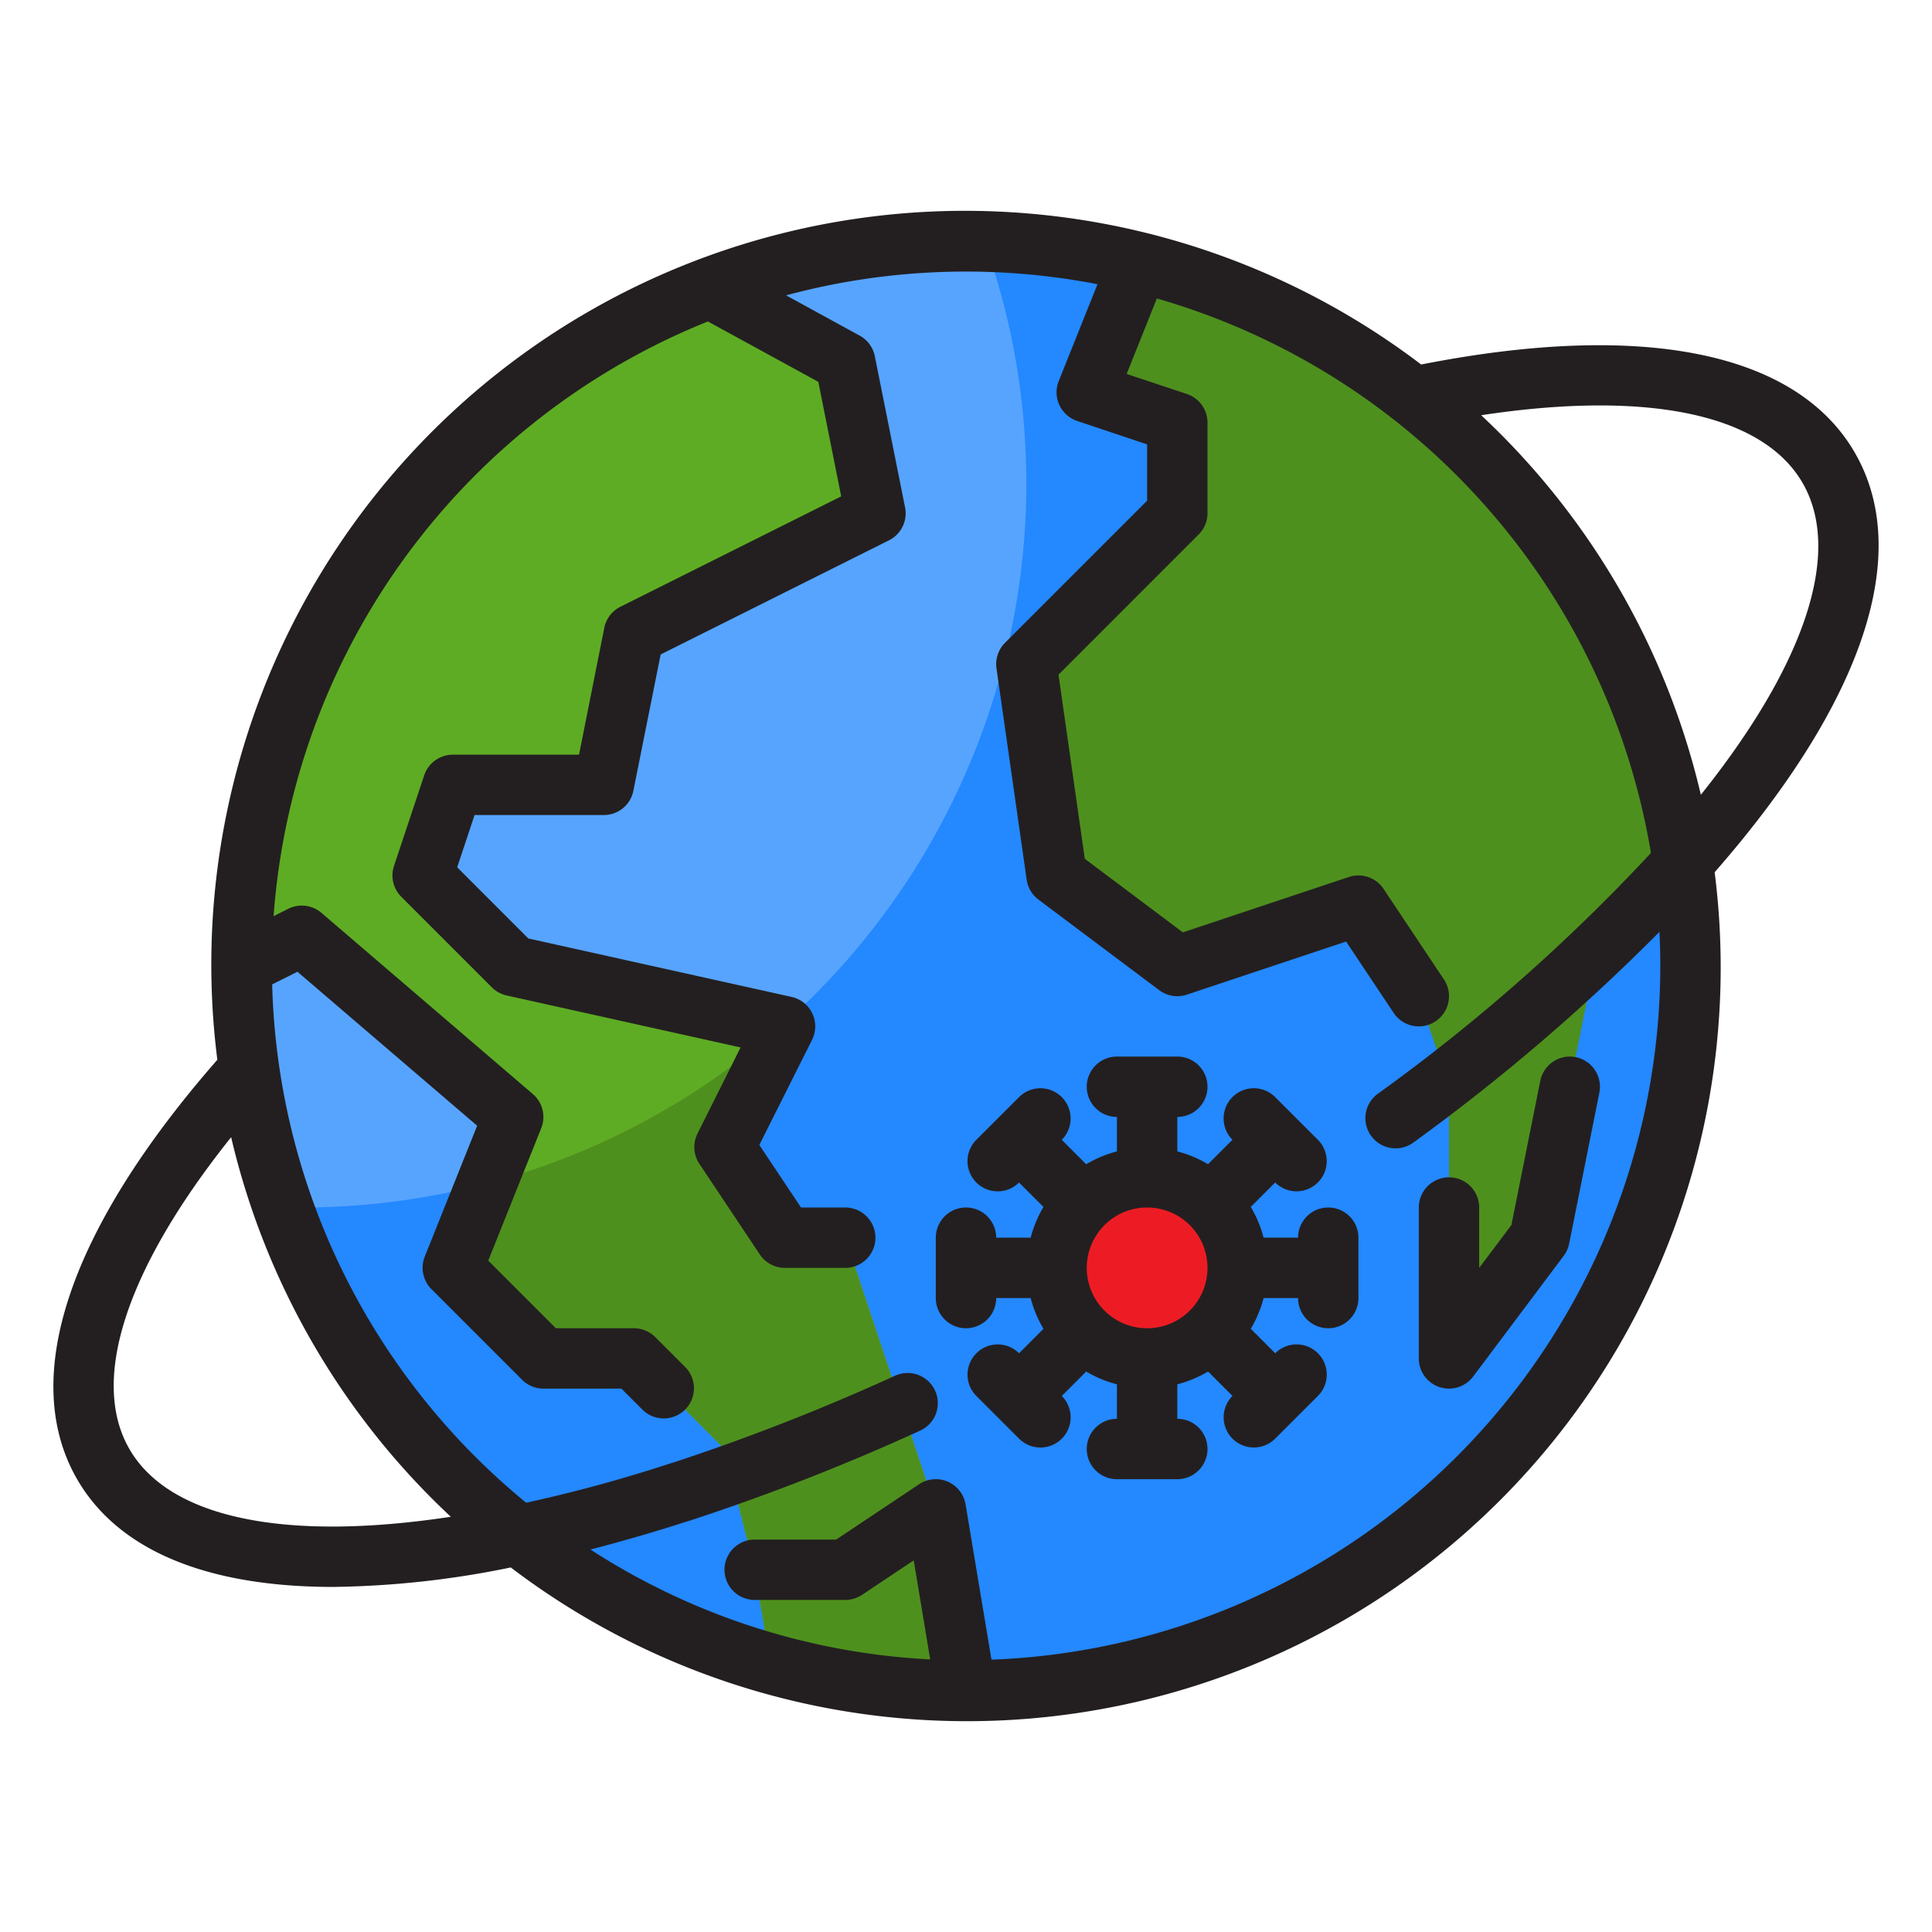 <?xml version="1.0" encoding="UTF-8"?>
<svg xmlns="http://www.w3.org/2000/svg" viewBox="0 0 64 64" width="512" height="512"><g id="Layer_40" data-name="Layer 40"><path d="M56,32a24.043,24.043,0,1,1-.24-3.36A24.835,24.835,0,0,1,56,32Z" style="fill:#57a4ff"/><path d="M55.76,28.64A24,24,0,0,0,32.614,8.015,23.83,23.83,0,0,1,33.76,12.64,24.835,24.835,0,0,1,34,16,24.006,24.006,0,0,1,10,40c-.205,0-.4-.02-.609-.025A23.984,23.984,0,0,0,56,32,24.835,24.835,0,0,0,55.76,28.64Z" style="fill:#2488ff"/><path d="M48.362,14.45A23.959,23.959,0,0,0,37.615,8.664L36,13l3,1v3l-5,5,1,7,4,3,6-2,2,3,1,3v9l3-4,1.9-9.52c1.041-.96,2-1.91,2.856-2.84h0A23.938,23.938,0,0,0,48.362,14.45Z" style="fill:#4e901e"/><path d="M30,47l-2-6H26l-2-3,2-4-9-2-3-3,1-3h5l1-5,8-4-1-5L23.372,9.606A24.01,24.01,0,0,0,8,32c0,.066.005.131.005.2L10,31l7,6-2,5,3,3h3l3,3,1,4,.516,3.095a23.988,23.988,0,0,0,6.233.9L31,50Z" style="fill:#5eac24"/><path d="M30,47l-2-6H26l-2-3,2-4-.11-.024a23.943,23.943,0,0,1-9.774,5.234L15,42l3,3h3l3,3,1,4,.516,3.095a23.988,23.988,0,0,0,6.233.9L31,50Z" style="fill:#4e901e"/><circle cx="38" cy="42" r="3" style="fill:#ed1c24"/><path d="M52.2,35.02a1,1,0,0,0-1.176.784l-.957,4.778L49,42V40a1,1,0,0,0-2,0v5a1,1,0,0,0,.684.949A1.019,1.019,0,0,0,48,46a1,1,0,0,0,.8-.4l3-4a.99.99,0,0,0,.18-.4l1-5A1,1,0,0,0,52.2,35.02Z" style="fill:#231f20"/><path d="M61.446,15c-1.929-3.344-7.026-4.373-14.368-2.925A24.968,24.968,0,0,0,7.2,35.106C2.281,40.729.624,45.653,2.554,49c1.361,2.359,4.3,3.569,8.484,3.569a30.808,30.808,0,0,0,5.882-.645A24.968,24.968,0,0,0,56.8,28.894C61.719,23.271,63.376,18.347,61.446,15Zm-1.732,1c1.322,2.293.09,6-3.371,10.328a25,25,0,0,0-7.277-12.573C54.558,12.921,58.391,13.707,59.714,16ZM4.286,48c-1.322-2.293-.09-6,3.371-10.329a25,25,0,0,0,7.277,12.574C9.443,51.079,5.609,50.293,4.286,48Zm28.558,6.979-.858-5.144a1,1,0,0,0-1.541-.667L27.7,51H25a1,1,0,0,0,0,2h3a1.006,1.006,0,0,0,.555-.168l1.713-1.142.546,3.28a22.849,22.849,0,0,1-11.255-3.64c1.028-.266,2.1-.575,3.224-.938.026-.006.05-.013.075-.021a73.1,73.1,0,0,0,7.619-2.977,1,1,0,1,0-.827-1.821,71.4,71.4,0,0,1-7.344,2.875q-.038.009-.075.021a49.08,49.08,0,0,1-4.8,1.311A22.962,22.962,0,0,1,9.016,32.61l.838-.419,5.952,5.1-1.735,4.335a1,1,0,0,0,.222,1.079l3,3A1,1,0,0,0,18,46h2.586l.707.707a1,1,0,0,0,1.414-1.414l-1-1A1,1,0,0,0,21,44H18.414l-2.24-2.241,1.755-4.387a1,1,0,0,0-.279-1.131l-7-6a1,1,0,0,0-1.1-.136l-.487.244a23.043,23.043,0,0,1,14.387-19.7l3.658,2,.758,3.794-7.316,3.658a1,1,0,0,0-.533.7L19.181,25H15a1,1,0,0,0-.948.684l-1,3a1,1,0,0,0,.241,1.023l3,3a1,1,0,0,0,.49.269l7.75,1.722-1.428,2.855a1,1,0,0,0,.063,1l2,3A1,1,0,0,0,26,42h2a1,1,0,0,0,0-2H26.535l-1.381-2.072L26.9,34.447a1,1,0,0,0-.678-1.423L17.5,31.087,15.145,28.73,15.721,27H20a1,1,0,0,0,.98-.8l.905-4.52L29.447,17.9A1,1,0,0,0,29.98,16.8l-1-5a1,1,0,0,0-.5-.681l-2.44-1.335a22.9,22.9,0,0,1,10.316-.369l-1.284,3.209a1,1,0,0,0,.613,1.321L38,14.721v1.865l-4.707,4.707a1,1,0,0,0-.283.849l1,7a1,1,0,0,0,.39.658l4,3a1,1,0,0,0,.916.149l5.276-1.759,1.576,2.365a1,1,0,1,0,1.664-1.11l-2-3a1,1,0,0,0-1.148-.394l-5.5,1.835-3.249-2.437-.871-6.1,4.646-4.647A1,1,0,0,0,40,17V14a1,1,0,0,0-.684-.949l-1.994-.664,1-2.5A23.062,23.062,0,0,1,54.69,28.255a60.971,60.971,0,0,1-9.064,7.989,1,1,0,0,0,1.182,1.613,66.064,66.064,0,0,0,8.163-6.988Q55,31.432,55,32A23.025,23.025,0,0,1,32.844,54.979Z" style="fill:#231f20"/><path d="M44,40a1,1,0,0,0-1,1H41.858a3.915,3.915,0,0,0-.425-1.019l.809-.81h0a1,1,0,0,0,1.414-1.415l-1.415-1.414a1,1,0,1,0-1.414,1.415l-.809.809A3.915,3.915,0,0,0,39,38.142V37a1,1,0,0,0,0-2H37a1,1,0,0,0,0,2v1.142a3.915,3.915,0,0,0-1.019.425l-.809-.809a1,1,0,1,0-1.414-1.415l-1.415,1.414a1,1,0,0,0,1.414,1.415h0l.809.81A3.915,3.915,0,0,0,34.142,41H33a1,1,0,0,0-2,0v2a1,1,0,0,0,2,0h1.142a3.915,3.915,0,0,0,.425,1.019l-.809.81h0a1,1,0,0,0-1.414,1.415l1.415,1.414a1,1,0,1,0,1.414-1.415l.809-.809A3.915,3.915,0,0,0,37,45.858V47a1,1,0,0,0,0,2h2a1,1,0,0,0,0-2V45.858a3.915,3.915,0,0,0,1.019-.425l.809.809a1,1,0,1,0,1.414,1.415l1.415-1.414a1,1,0,0,0-1.414-1.415h0l-.809-.81A3.915,3.915,0,0,0,41.858,43H43a1,1,0,0,0,2,0V41A1,1,0,0,0,44,40Zm-6,4a2,2,0,1,1,2-2A2,2,0,0,1,38,44Z" style="fill:#231f20"/></g></svg>
